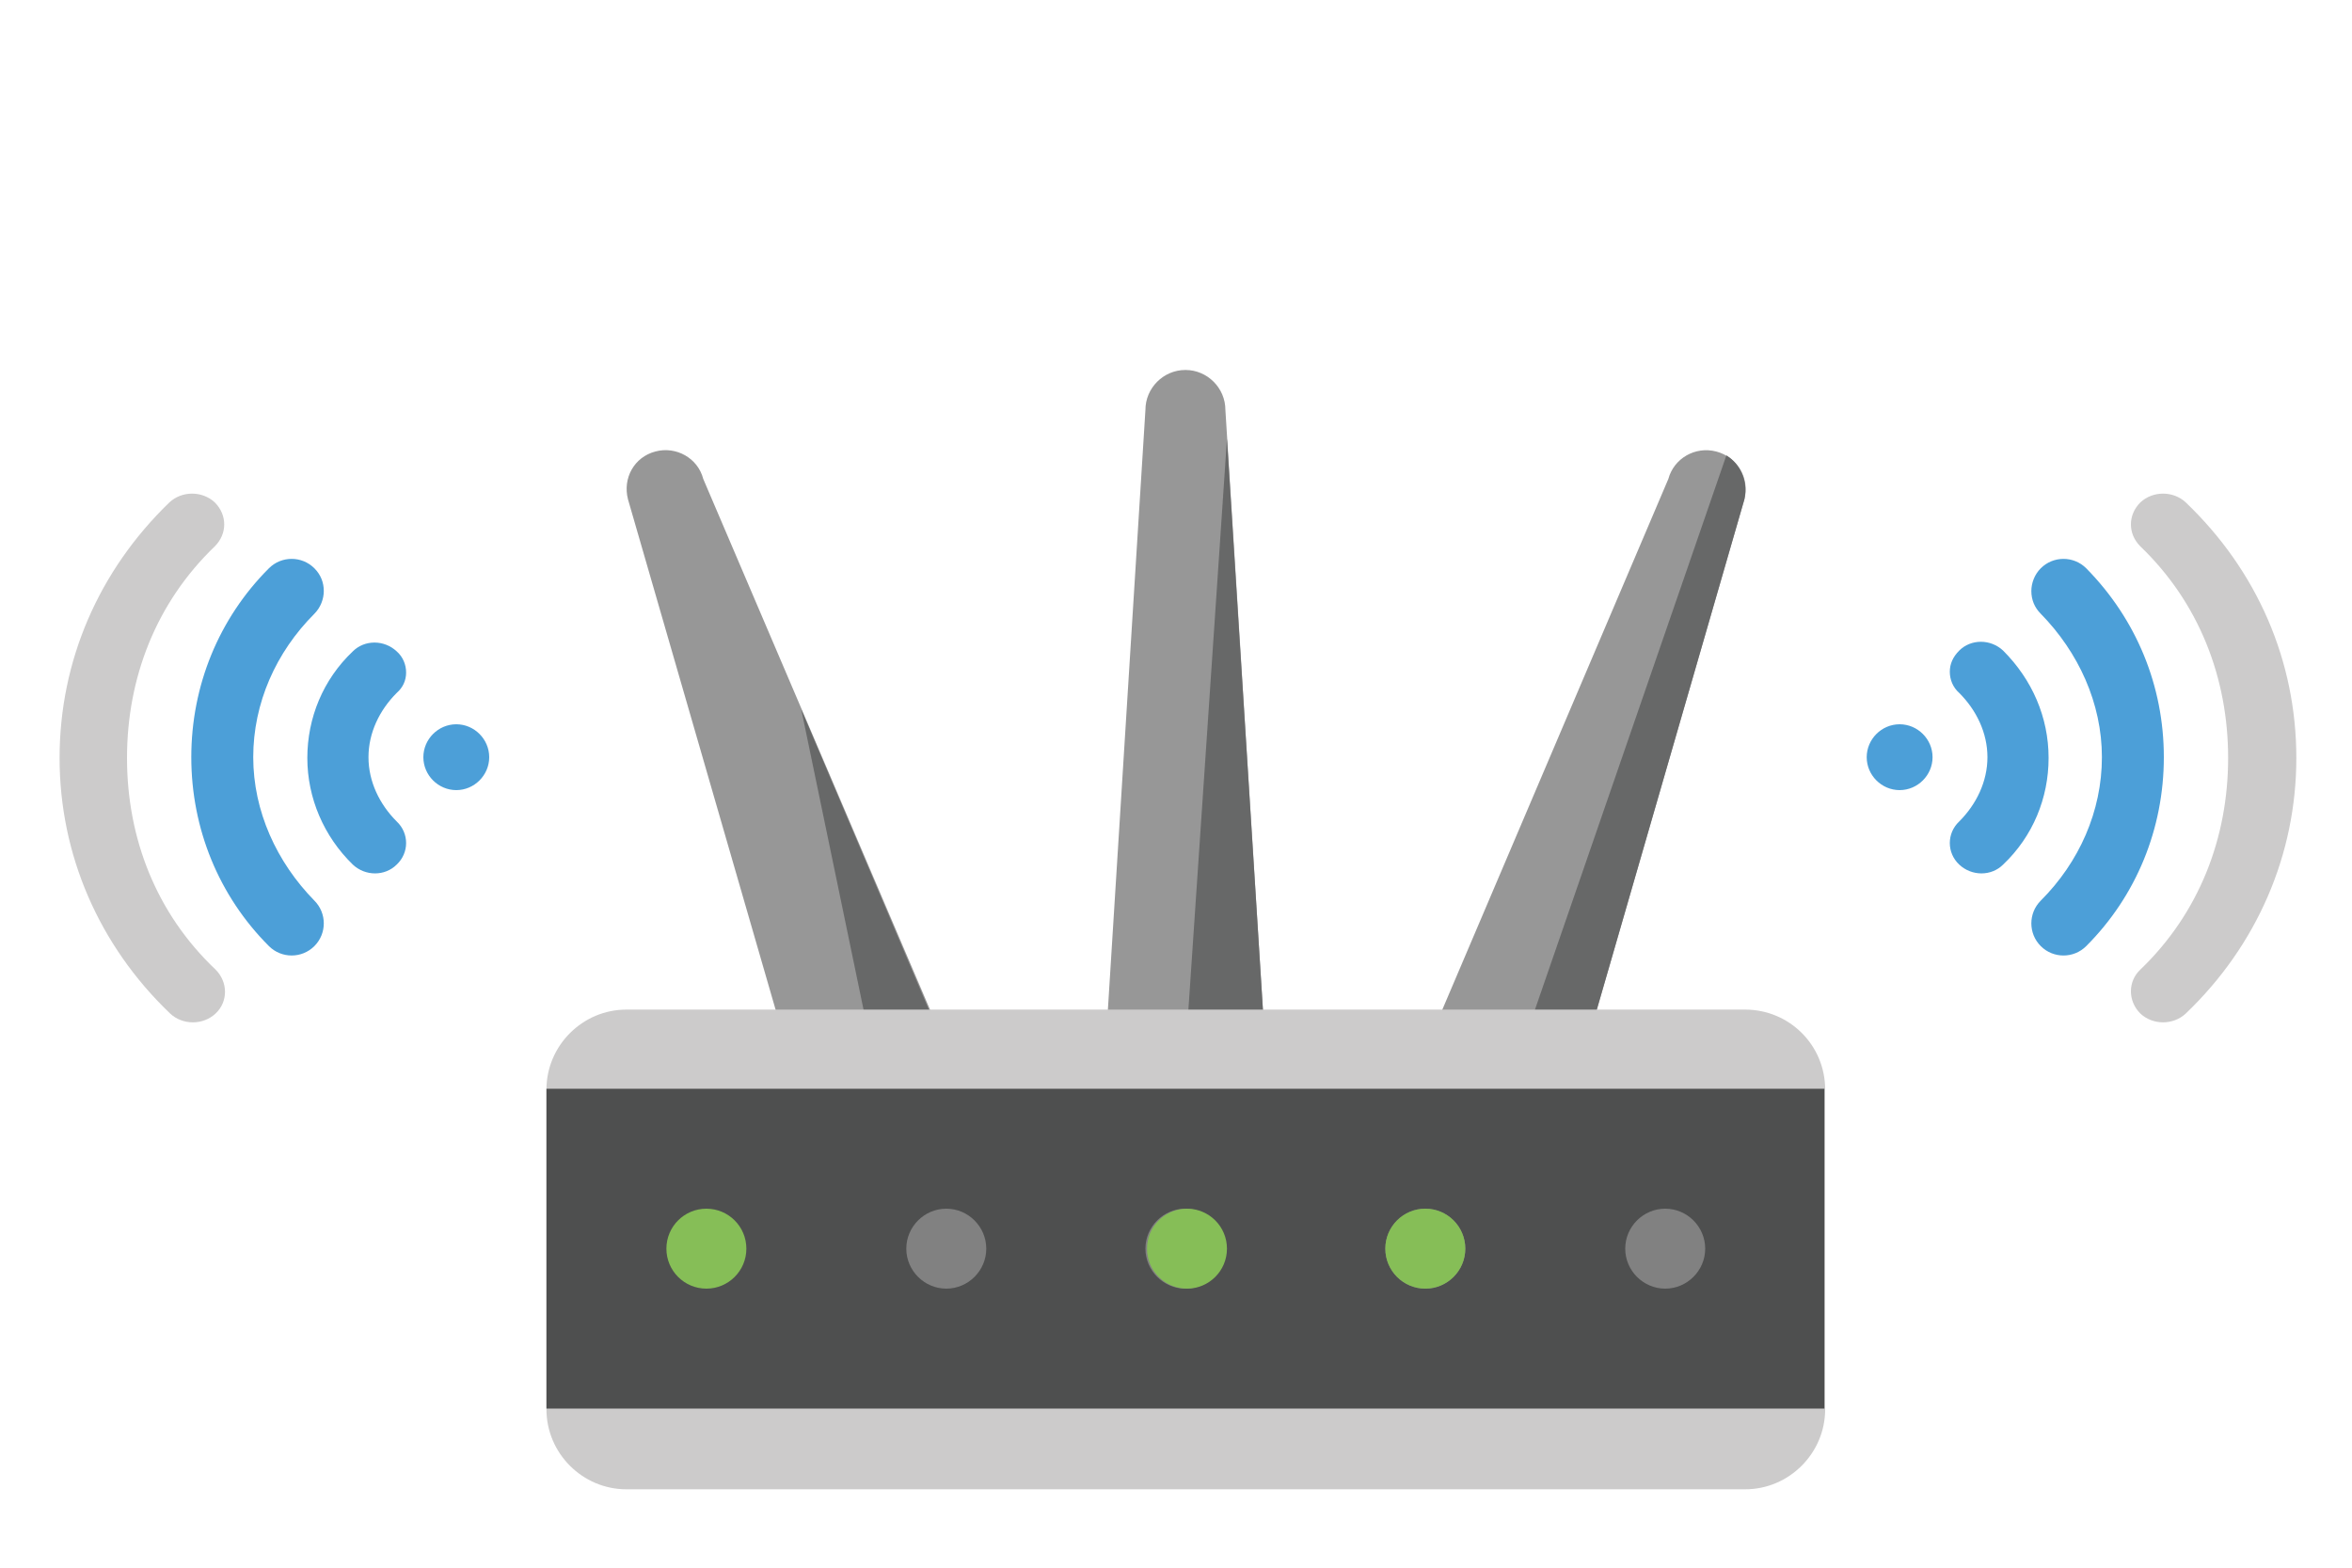 <?xml version="1.0" encoding="utf-8"?>
<!-- Generator: Adobe Illustrator 19.2.1, SVG Export Plug-In . SVG Version: 6.00 Build 0)  -->
<svg version="1.1" id="Layer_2" xmlns="http://www.w3.org/2000/svg" xmlns:xlink="http://www.w3.org/1999/xlink" x="0px" y="0px"
	 viewBox="0 0 300 200" style="enable-background:new 0 0 300 200;" xml:space="preserve">
<style type="text/css">
	.st0{fill:#979797;}
	.st1{fill:#676868;}
	.st2{fill:#CCCBCB;}
	.st3{fill:#4E4F4F;}
	.st4{fill:#818181;}
	.st5{fill:#86BE57;}
	.st6{fill:#4C9FD8;}
</style>
<g id="Antenas_1_">
	<g>
		<path class="st0" d="M218.9,57.6c-2.7-0.7-5.4,0.9-6.1,3.5l-31,72.8c-0.7,2.6,6.1,4.3,8.8,5s10.9-2.3,11.6-5l20.3-70.2
			C223.2,61,221.6,58.3,218.9,57.6z M151.2,47.2c-2.8,0-5.1,2.3-5.1,5.1l-5.1,81.5c0,2.8,7.4,5.1,10.2,5.1s10.2-2.3,10.2-5.1
			l-5.1-81.5C156.3,49.5,154,47.2,151.2,47.2z M89.7,61.1c-0.7-2.7-3.5-4.2-6.1-3.5c-2.7,0.7-4.2,3.4-3.5,6.1l20.3,70.2
			c0.7,2.6,9,5.7,11.6,5c2.7-0.7,9.5-2.3,8.8-5L89.7,61.1z"/>
	</g>
</g>
<g>
	<path class="st1" d="M120.6,133.8l-18.4-43.3l10,48.2C115.1,138,121.3,136.4,120.6,133.8z"/>
	<path class="st1" d="M150.9,138.9c0.1,0,0.2,0,0.3,0c2.8,0,10.2-2.3,10.2-5.1L156.5,56L150.9,138.9z"/>
	<path class="st1" d="M220.2,58.1l-27.9,80.8c3.5-0.4,9.3-2.8,9.9-5l20.3-70.2C223,61.4,222,59.2,220.2,58.1z"/>
</g>
<g id="Body_28_">
	<g>
		<path class="st2" d="M222.6,128.8H79.9c-5.6,0-10.2,4.6-10.2,10.2v40.8c0,5.6,4.6,10.2,10.2,10.2h142.7c5.6,0,10.2-4.6,10.2-10.2
			V139C232.8,133.3,228.2,128.8,222.6,128.8z"/>
	</g>
</g>
<g id="Body_2_">
	<g>
		<rect x="69.7" y="138.9" class="st3" width="163" height="40.8"/>
	</g>
</g>
<g id="Grey_Led_1_">
	<g>
		<path class="st4" d="M120.7,154.2c-2.8,0-5.1,2.3-5.1,5.1s2.3,5.1,5.1,5.1c2.8,0,5.1-2.3,5.1-5.1
			C125.8,156.5,123.5,154.2,120.7,154.2z M151.2,154.2c-2.8,0-5.1,2.3-5.1,5.1s2.3,5.1,5.1,5.1s5.1-2.3,5.1-5.1
			S154,154.2,151.2,154.2z M181.8,154.2c-2.8,0-5.1,2.3-5.1,5.1s2.3,5.1,5.1,5.1s5.1-2.3,5.1-5.1
			C186.9,156.5,184.6,154.2,181.8,154.2z M212.4,154.2c-2.8,0-5.1,2.3-5.1,5.1s2.3,5.1,5.1,5.1s5.1-2.3,5.1-5.1
			S215.2,154.2,212.4,154.2z"/>
	</g>
</g>
<g id="Green_Led_2_">
	<g>
		<circle class="st5" cx="90.1" cy="159.3" r="5.1"/>
	</g>
</g>
<g id="Green_Led_4_">
	<g>
		<circle class="st5" cx="151.4" cy="159.3" r="5.1"/>
	</g>
</g>
<g id="Green_Led_6_">
	<g>
		<circle class="st5" cx="181.8" cy="159.3" r="5.1"/>
	</g>
</g>
<g>
	<g id="WiFi_4_">
		<g>
			<path class="st2" d="M278.8,64.1c-1.6-1.5-4.2-1.5-5.8,0c-0.8,0.8-1.2,1.8-1.2,2.8s0.4,2,1.2,2.8c7.5,7.2,11.2,16.8,11.2,27
				s-3.7,19.8-11.2,27c-1.6,1.5-1.6,4,0,5.6c1.6,1.5,4.2,1.5,5.8,0c9.1-8.7,14.1-20.3,14.1-32.6C292.9,84.3,287.9,72.8,278.8,64.1z"
				/>
		</g>
	</g>
	<g id="WiFi_5_">
		<g>
			<path class="st6" d="M242.3,92.4c-2.3,0-4.2,1.9-4.2,4.2c0,2.3,1.9,4.2,4.2,4.2s4.2-1.9,4.2-4.2S244.6,92.4,242.3,92.4z
				 M266.1,72.5c-1.6-1.6-4.2-1.6-5.8,0c-0.8,0.8-1.2,1.9-1.2,2.9c0,1.1,0.4,2.1,1.2,2.9c4.8,4.9,7.8,11.4,7.8,18.3
				s-2.9,13.4-7.8,18.3c-1.6,1.6-1.6,4.2,0,5.8c1.6,1.6,4.2,1.6,5.8,0c6.4-6.4,9.9-15,9.9-24.1C276,87.5,272.5,79,266.1,72.5z
				 M255.5,83c-1.6-1.5-4.1-1.5-5.6,0c-0.8,0.8-1.2,1.7-1.2,2.7s0.4,2,1.2,2.7c2.2,2.2,3.6,5.1,3.6,8.2s-1.4,6-3.6,8.2
				c-1.6,1.5-1.6,4,0,5.5s4.1,1.5,5.6,0c3.8-3.6,5.8-8.5,5.8-13.6C261.3,91.5,259.2,86.7,255.5,83z"/>
		</g>
	</g>
</g>
<g>
	<g id="WiFi_7_">
		<g>
			<path class="st2" d="M16.2,96.7c0-10.2,3.7-19.8,11.2-27c0.8-0.8,1.2-1.8,1.2-2.8s-0.4-2-1.2-2.8c-1.6-1.5-4.2-1.5-5.8,0
				c-9,8.7-14,20.2-14,32.6c0,12.3,5,23.9,14.1,32.6c1.6,1.5,4.2,1.5,5.8,0c1.6-1.5,1.6-4,0-5.6C19.9,116.5,16.2,106.9,16.2,96.7z"
				/>
		</g>
	</g>
	<g id="WiFi_3_">
		<g>
			<path class="st6" d="M58.2,92.4c-2.3,0-4.2,1.9-4.2,4.2c0,2.3,1.9,4.2,4.2,4.2s4.2-1.9,4.2-4.2S60.5,92.4,58.2,92.4z M32.3,96.6
				c0-6.9,2.9-13.4,7.8-18.3c0.8-0.8,1.2-1.9,1.2-2.9c0-1.1-0.4-2.1-1.2-2.9c-1.6-1.6-4.2-1.6-5.8,0c-6.4,6.4-9.9,15-9.9,24.1
				s3.5,17.7,9.9,24.1c1.6,1.6,4.2,1.6,5.8,0s1.6-4.2,0-5.8C35.3,110,32.3,103.5,32.3,96.6z M51.8,85.8c0-1-0.4-2-1.2-2.7
				c-1.6-1.5-4.1-1.5-5.6,0c-3.8,3.6-5.8,8.5-5.8,13.6s2.1,10,5.8,13.6c1.6,1.5,4.1,1.5,5.6,0c1.6-1.5,1.6-4,0-5.5
				c-2.2-2.2-3.6-5.1-3.6-8.2s1.4-6,3.6-8.2C51.4,87.7,51.8,86.8,51.8,85.8z"/>
		</g>
	</g>
</g>
</svg>
